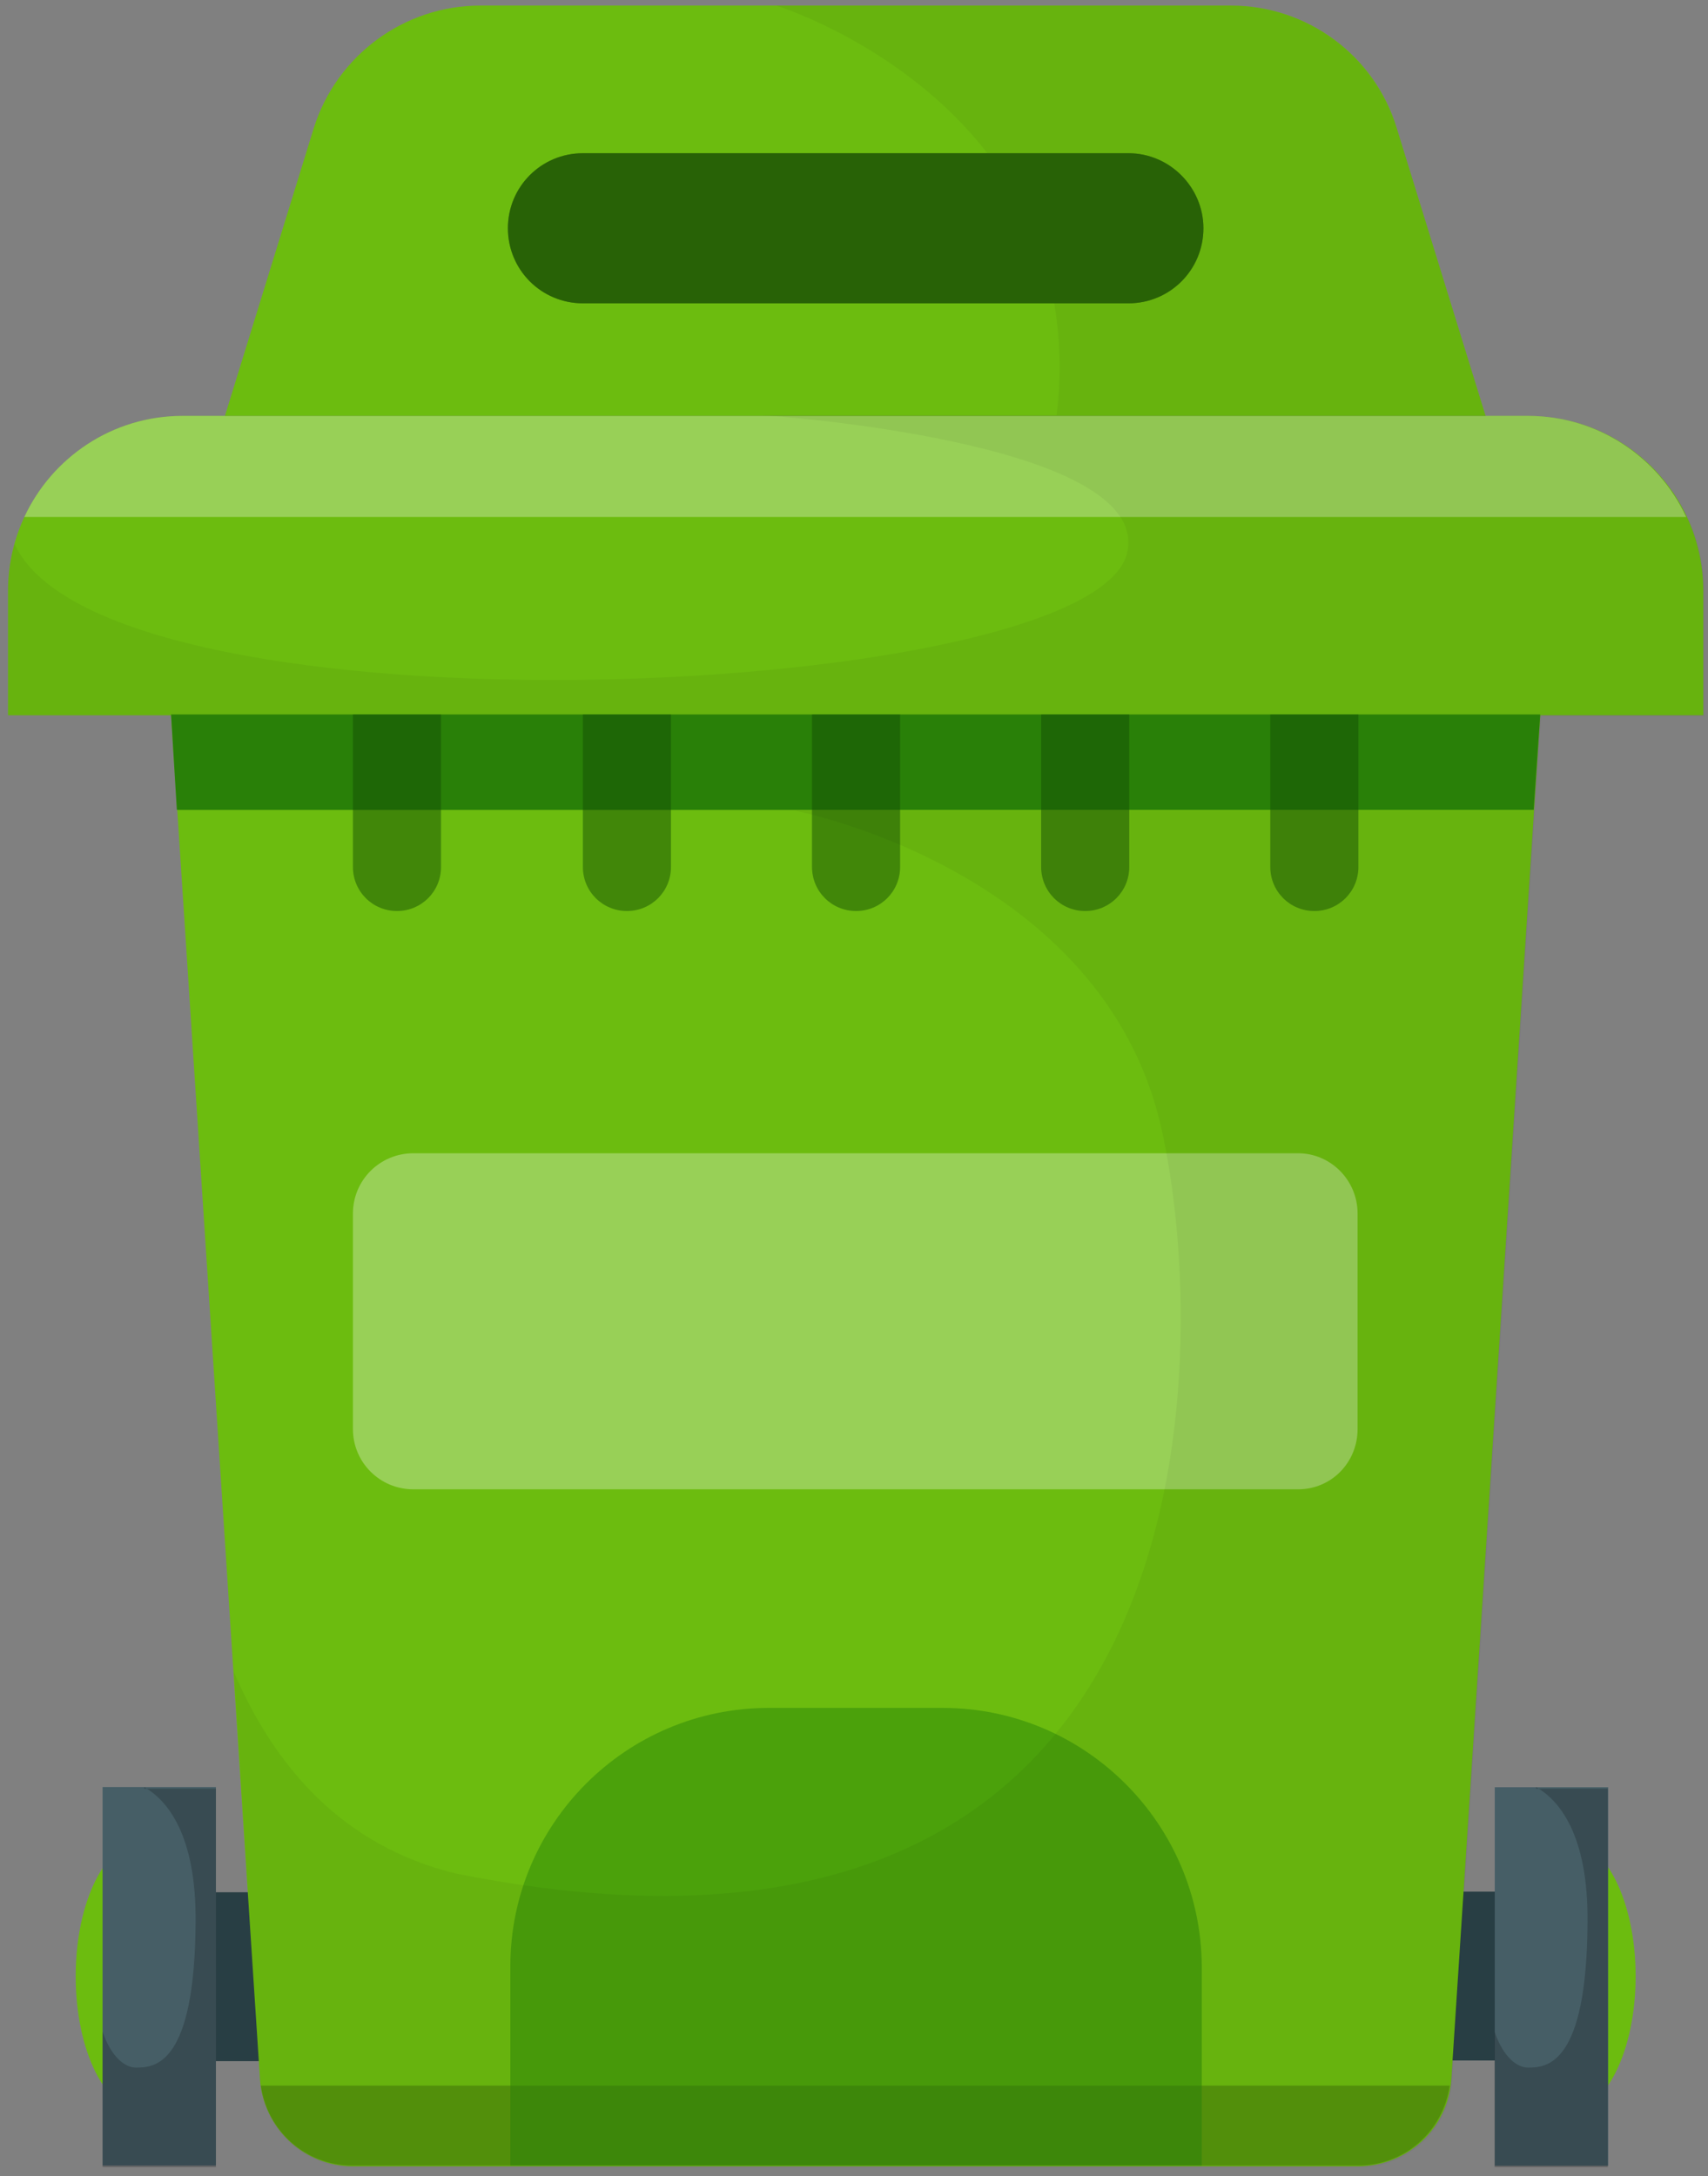 <svg xmlns="http://www.w3.org/2000/svg" viewBox="0 0 190 242" width="190" height="242">
	<rect x="0" y="0" width="190" height="242" fill="#808080" stroke="none"/>
	<defs>
		<clipPath clipPathUnits="userSpaceOnUse" id="cp1">
			<path d="M-296 -874L1070 -874L1070 968L-296 968Z" />
		</clipPath>
	</defs>
	<style>
		tspan { white-space:pre }
		.shp0 { fill: #283e44 } 
		.shp1 { fill: #6cbc0f } 
		.shp2 { opacity: 0.302;fill: #ffffff } 
		.shp3 { opacity: 0.2;fill: #000000 } 
		.shp4 { fill: #2b8608 } 
		.shp5 { opacity: 0.502;fill: #000000 } 
		.shp6 { opacity: 0.502;fill: #1b6706 } 
		.shp7 { opacity: 0.502;fill: #165205 } 
		.shp8 { opacity: 0.502;fill: #2b8608 } 
		.shp9 { fill: #465e66 } 
		.shp10 { opacity: 0.047;fill: #000000 } 
	</style>
	<g id="T0.1_ECOmiudos_JogoReciclagem_Main" clip-path="url(#cp1)">
		<g id="Group 361">
			<g id="Group 354">
				<path id="Rectangle 89" class="shp0" d="M17.13 210.43L38.36 210.43L38.36 229.21L17.13 229.21L17.13 210.43Z" />
				<path id="Ellipse 40" class="shp1" d="M15.95 234.83C11.79 234.83 8.42 228.1 8.42 219.77C8.42 211.45 11.79 204.72 15.95 204.72C20.11 204.72 23.48 211.45 23.48 219.77C23.48 228.1 20.11 234.83 15.95 234.83Z" />
				<path id="Rectangle 90" class="shp0" d="M173.15 229.14L151.93 229.14L151.93 210.36L173.15 210.36L173.15 229.14Z" />
				<path id="Ellipse 41" class="shp1" d="M174.42 234.83C170.26 234.83 166.89 228.1 166.89 219.77C166.89 211.45 170.26 204.72 174.42 204.72C178.58 204.72 181.95 211.45 181.95 219.77C181.95 228.1 178.58 234.83 174.42 234.83Z" />
				<path id="Path 478" class="shp1" d="M169.98 46.25L20.3 46.25C9.6 46.25 0.89 54.95 0.89 65.75L0.89 79.54L189.48 79.54L189.48 65.75C189.48 54.95 180.77 46.25 169.98 46.25Z" />
				<path id="Path 479" class="shp2" d="M187.57 57.49C184.49 50.87 177.78 46.25 169.98 46.25L20.3 46.25C12.5 46.25 5.79 50.87 2.71 57.49L187.57 57.49Z" />
				<path id="Path 480" class="shp1" d="M136.96 0.62L53.41 0.62C44.98 0.62 37.45 6.15 34.91 14.23L25.02 46.25L165.26 46.25L155.37 14.23C152.92 6.15 145.39 0.62 136.96 0.62Z" />
				<path id="Path 481" class="shp1" d="M161.45 231.2L171.34 79.54L19.03 79.54L28.92 231.2C29.28 236.65 33.82 240.91 39.26 240.91L151.2 240.91C156.64 240.82 161.09 236.65 161.45 231.2Z" />
				<path id="Path 482" class="shp3" d="M29.01 231.93C29.74 237.01 34 240.82 39.17 240.82L151.11 240.82C156.28 240.82 160.54 237.01 161.27 231.93L29.01 231.93L29.01 231.93Z" />
				<path id="Path 483" class="shp4" d="M170.61 90.06L171.34 79.45L19.03 79.45L19.67 90.06L170.61 90.06Z" />
				<path id="Path 484" class="shp5" d="M125.53 17.04L64.84 17.04C60.22 17.04 56.5 20.76 56.5 25.38C56.5 30.01 60.22 33.73 64.84 33.73L125.53 33.73C130.15 33.73 133.87 30.01 133.87 25.38C133.87 20.85 130.15 17.04 125.53 17.04Z" />
				<path id="Path 485" class="shp6" d="M125.53 17.04L64.84 17.04C60.22 17.04 56.5 20.76 56.5 25.38C56.5 30.01 60.22 33.73 64.84 33.73L125.53 33.73C130.15 33.73 133.87 30.01 133.87 25.38C133.87 20.85 130.15 17.04 125.53 17.04Z" />
				<g id="Group 353">
					<path id="Path 486" class="shp7" d="M39.26 79.45L39.26 96.41C39.26 99.13 41.44 101.31 44.16 101.31C46.88 101.31 49.06 99.13 49.06 96.41L49.06 79.45L39.26 79.45Z" />
					<path id="Path 487" class="shp7" d="M64.84 79.45L64.84 96.41C64.84 99.13 67.02 101.31 69.74 101.31C72.46 101.31 74.64 99.13 74.64 96.41L74.64 79.45L64.84 79.45Z" />
					<path id="Path 488" class="shp7" d="M90.33 79.45L90.33 96.41C90.33 99.13 92.51 101.31 95.23 101.31C97.95 101.31 100.13 99.13 100.13 96.41L100.13 79.45L90.33 79.45Z" />
					<path id="Path 489" class="shp7" d="M115.82 79.45L115.82 96.41C115.82 99.13 118 101.31 120.72 101.31C123.44 101.31 125.62 99.13 125.62 96.41L125.62 79.45L115.82 79.45Z" />
					<path id="Path 490" class="shp7" d="M141.31 79.45L141.31 96.41C141.31 99.13 143.49 101.31 146.21 101.31C148.93 101.31 151.11 99.13 151.11 96.41L151.11 79.45L141.31 79.45Z" />
				</g>
				<path id="Path 491" class="shp2" d="M144.4 128.25L45.98 128.25C42.26 128.25 39.26 131.24 39.26 134.96L39.26 158.91C39.26 162.63 42.26 165.62 45.98 165.62L144.4 165.62C148.11 165.62 151.02 162.63 151.02 158.91L151.02 134.96C151.02 131.24 148.02 128.25 144.4 128.25Z" />
				<path id="Path 492" class="shp8" d="M104.85 189.93L85.52 189.93C69.65 189.93 56.77 202.81 56.77 218.69L56.77 240.82L133.69 240.82L133.69 218.69C133.6 202.81 120.72 189.93 104.85 189.93Z" />
				<path id="Rectangle 91" class="shp9" d="M11.41 198.73L24.02 198.73L24.02 240.82L11.41 240.82L11.41 198.73Z" />
				<path id="Rectangle 92" class="shp9" d="M178.89 240.84L166.28 240.84L166.28 198.75L178.89 198.75L178.89 240.84Z" />
				<path id="Path 493" class="shp3" d="M16.04 198.73C18.58 200.18 21.85 203.99 21.76 213.79C21.66 229.66 17.22 229.93 15.13 229.93C13.95 229.93 12.41 228.84 11.41 225.94L11.41 241L24.02 241L24.02 198.91L16.04 198.91L16.04 198.73Z" />
				<path id="Path 494" class="shp3" d="M170.88 198.73C173.42 200.18 176.69 203.99 176.6 213.79C176.51 229.66 172.06 229.93 169.98 229.93C168.8 229.93 167.25 228.84 166.26 225.94L166.26 241L178.86 241L178.86 198.91L170.88 198.91L170.88 198.73Z" />
				<path id="Path 495" class="shp10" d="M169.98 46.25L165.26 46.25L155.37 14.23C152.83 6.15 145.39 0.62 136.87 0.62L86.34 0.62C86.34 0.62 100.49 4.97 109.83 17.04L125.53 17.04C130.15 17.04 133.87 20.76 133.87 25.38C133.87 30.01 130.15 33.73 125.53 33.73L117.27 33.73C117.91 37.45 118.09 41.62 117.54 46.16C84.8 46.16 84.8 46.16 84.8 46.16C84.8 46.16 127.61 48.97 125.44 61.21C122.62 77.99 11.87 82.98 1.62 60.49C1.16 62.12 0.89 63.84 0.89 65.75L0.89 79.54L19.03 79.54L19.76 90.15L88.43 90.15C88.43 90.15 122.62 96.68 129.16 125.34C134.69 149.47 136.23 225.49 50.69 208.34C38.08 205.26 30.55 196.46 26.02 185.94L28.92 231.29C29.28 236.74 33.82 241 39.26 241L151.2 241C156.64 241 161.18 236.74 161.54 231.29L171.43 79.63L189.57 79.63L189.57 65.75C189.48 54.95 180.77 46.25 169.98 46.25Z" />
			</g>
		</g>
	</g>
</svg>